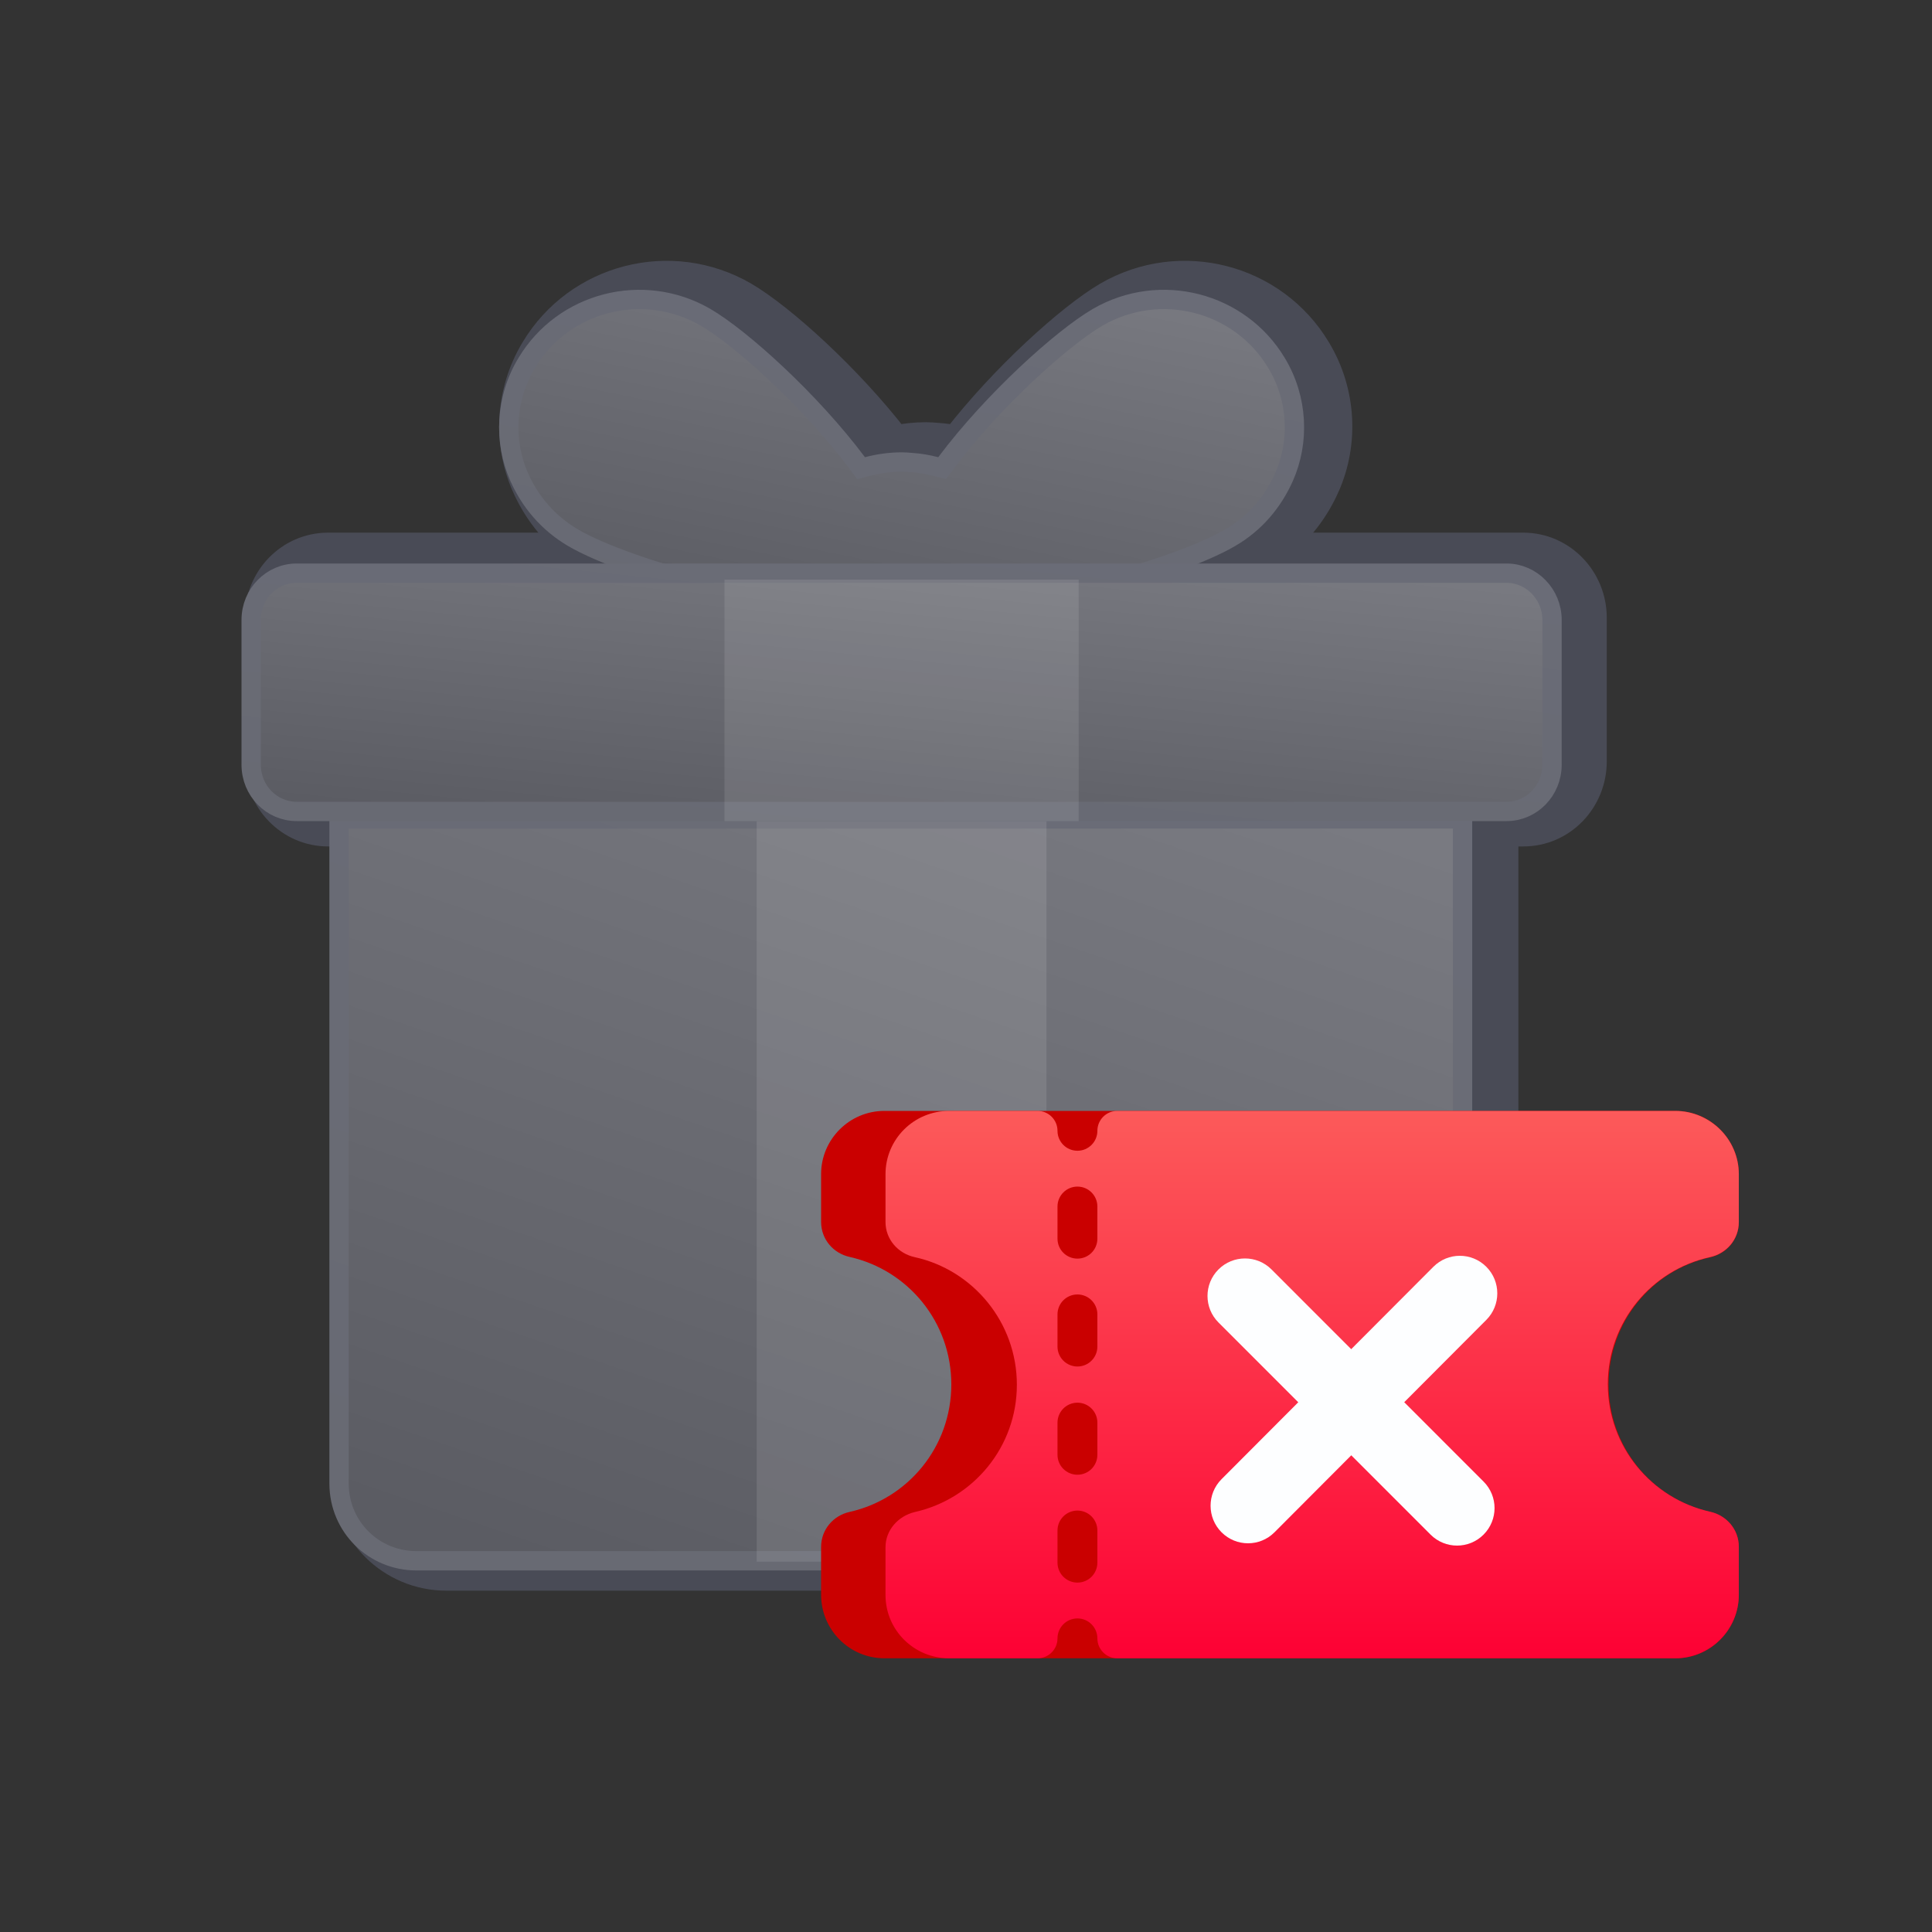 <svg width="100" height="100" viewBox="0 0 100 100" fill="none" xmlns="http://www.w3.org/2000/svg">
<rect x="0" y="0" width="100" height="100" fill="#333333" stroke="none"/>
<path d="M27.219 25.115C27.766 26.358 28.604 27.465 29.74 28.32H16.986C14.98 28.32 13.416 29.984 13.416 31.973V39.409C13.416 41.42 15.001 43.062 16.986 43.062H17.91V76.362C17.91 79.293 20.259 81.583 23.107 81.583H72.644C75.51 81.583 77.841 79.292 77.841 76.362V43.062H78.846C80.852 43.062 82.416 41.398 82.416 39.409V31.973C82.416 29.981 80.833 28.32 78.846 28.32H66.099C67.235 27.468 68.069 26.351 68.613 25.115L68.613 25.114C69.562 22.953 69.473 20.312 68.142 18.105C65.923 14.396 61.105 13.134 57.319 15.332L57.316 15.334C55.389 16.465 51.936 19.593 49.485 22.766C49.18 22.705 48.865 22.66 48.534 22.638L48.525 22.637C48.345 22.622 48.129 22.604 47.924 22.604C47.382 22.604 46.853 22.663 46.346 22.765C43.896 19.593 40.443 16.465 38.516 15.334L38.513 15.332C34.728 13.134 29.909 14.396 27.69 18.105C26.359 20.312 26.27 22.953 27.219 25.114L27.219 25.115Z" fill="#494B56" stroke="#494B56" stroke-width="1.5"/>
<path d="M66.064 18.773L66.065 18.774C67.194 20.636 67.267 22.864 66.467 24.678C65.897 25.966 64.973 27.081 63.681 27.828L63.678 27.83C62.293 28.645 59.36 29.713 56.257 30.421C54.712 30.773 53.142 31.032 51.72 31.127C50.289 31.223 49.047 31.149 48.137 30.864L48.137 30.864L48.131 30.862C47.657 30.72 47.284 30.516 47.018 30.266L46.873 30.13H46.675H46.659H46.454L46.308 30.274C46.066 30.513 45.685 30.718 45.203 30.862L45.203 30.862L45.199 30.863C44.288 31.145 43.046 31.217 41.615 31.121C40.193 31.025 38.623 30.767 37.078 30.415C33.974 29.709 31.042 28.645 29.657 27.83C28.36 27.065 27.436 25.963 26.867 24.678C26.067 22.865 26.14 20.636 27.27 18.774L27.27 18.774L27.271 18.773C29.162 15.628 33.277 14.55 36.516 16.42C38.364 17.5 41.95 20.733 44.37 23.964L44.571 24.233L44.896 24.148C45.469 23.999 46.067 23.912 46.675 23.912C46.827 23.912 46.998 23.925 47.195 23.942L47.195 23.942L47.202 23.942C47.629 23.971 48.031 24.044 48.44 24.149L48.764 24.232L48.964 23.964C51.385 20.733 54.97 17.5 56.819 16.42C60.057 14.55 64.172 15.628 66.064 18.773Z" fill="url(#paint0_linear_2052_48570)" stroke="url(#paint1_linear_2052_48570)"/>
<path d="M75.702 42.388V76.784C75.702 79.035 73.911 80.786 71.7 80.786H21.551C19.355 80.786 17.549 79.034 17.549 76.784V42.388H75.702Z" fill="url(#paint2_linear_2052_48570)" stroke="url(#paint3_linear_2052_48570)"/>
<path opacity="0.1" d="M39.166 42.5H54.166V80.833H39.166V42.5Z" fill="white"/>
<path d="M83.26 71.657C83.26 74.889 85.5 77.573 88.513 78.254C89.379 78.443 90 79.18 90 80.068V82.544C90 84.359 88.531 85.833 86.724 85.833H45.776C43.968 85.833 42.5 84.359 42.5 82.544V80.068C42.5 79.18 43.121 78.443 43.987 78.254C47 77.573 49.24 74.889 49.24 71.657C49.24 68.425 47 65.741 43.987 65.061C43.121 64.872 42.5 64.134 42.5 63.246V60.77C42.5 58.974 43.968 57.5 45.776 57.5H86.724C88.531 57.5 90 58.974 90 60.77V63.265C90 64.153 89.379 64.891 88.513 65.079C85.5 65.741 83.26 68.444 83.26 71.657Z" fill="#CA0000"/>
<path d="M88.504 65.071C89.376 64.881 90.001 64.143 90.001 63.254V60.774C90.001 58.976 88.523 57.5 86.705 57.5H57.831C57.262 57.5 56.8 57.962 56.8 58.532C56.8 59.101 56.337 59.563 55.768 59.563C55.198 59.563 54.736 59.101 54.736 58.532C54.736 57.962 54.274 57.5 53.704 57.5H49.129C47.292 57.5 45.834 58.976 45.834 60.774V63.254C45.834 64.143 46.478 64.881 47.349 65.071C50.361 65.733 52.633 68.44 52.633 71.676C52.633 74.894 50.379 77.581 47.349 78.263C46.478 78.471 45.834 79.209 45.834 80.08V82.559C45.834 84.376 47.311 85.833 49.129 85.833H53.704C54.274 85.833 54.736 85.371 54.736 84.802C54.736 84.232 55.198 83.77 55.768 83.77C56.337 83.77 56.8 84.232 56.8 84.802C56.8 85.371 57.262 85.833 57.831 85.833H86.705C88.523 85.833 90.001 84.357 90.001 82.54V80.061C90.001 79.171 89.376 78.433 88.504 78.244C85.474 77.562 83.22 74.875 83.22 71.638C83.22 68.44 85.474 65.733 88.504 65.071ZM56.8 80.883C56.8 81.453 56.338 81.915 55.768 81.915C55.198 81.915 54.736 81.453 54.736 80.883V79.219C54.736 78.649 55.198 78.187 55.768 78.187C56.338 78.187 56.8 78.649 56.8 79.219V80.883ZM56.8 75.3C56.8 75.87 56.338 76.332 55.768 76.332C55.198 76.332 54.736 75.87 54.736 75.3V73.636C54.736 73.066 55.198 72.603 55.768 72.603C56.338 72.603 56.8 73.066 56.8 73.636V75.3ZM56.8 69.698C56.8 70.268 56.338 70.73 55.768 70.73C55.198 70.73 54.736 70.268 54.736 69.698V68.033C54.736 67.463 55.198 67.001 55.768 67.001C56.338 67.001 56.8 67.463 56.8 68.033V69.698ZM56.8 64.114C56.8 64.684 56.338 65.146 55.768 65.146C55.198 65.146 54.736 64.684 54.736 64.114V62.45C54.736 61.88 55.198 61.418 55.768 61.418C56.338 61.418 56.8 61.88 56.8 62.45V64.114Z" fill="url(#paint4_linear_2052_48570)"/>
<path d="M80.333 32.09V39.578C80.333 40.924 79.277 42 77.979 42H15.355C14.068 42 13 40.936 13 39.578V32.09C13 30.744 14.056 29.667 15.355 29.667H77.979C79.263 29.667 80.333 30.746 80.333 32.09Z" fill="url(#paint5_linear_2052_48570)" stroke="url(#paint6_linear_2052_48570)"/>
<path opacity="0.1" d="M37.5 30H55.833V42.5H37.5V30Z" fill="white"/>
<path d="M63.068 65.706C63.826 64.948 65.055 64.948 65.813 65.706L76.789 76.686C77.547 77.444 77.547 78.673 76.789 79.431C76.032 80.189 74.803 80.189 74.045 79.431L63.068 68.451C62.311 67.693 62.311 66.464 63.068 65.706Z" fill="#FDFEFF"/>
<path d="M63.227 79.311C62.47 78.552 62.47 77.321 63.227 76.562L74.191 65.569C74.948 64.81 76.175 64.81 76.932 65.569C77.689 66.328 77.689 67.559 76.932 68.317L65.968 79.311C65.211 80.07 63.984 80.07 63.227 79.311Z" fill="#FDFEFF"/>
<defs>
<linearGradient id="paint0_linear_2052_48570" x1="64.273" y1="15.538" x2="59.888" y2="36.89" gradientUnits="userSpaceOnUse">
<stop stop-color="#797A81"/>
<stop offset="1" stop-color="#5B5C63"/>
</linearGradient>
<linearGradient id="paint1_linear_2052_48570" x1="29.472" y1="31.416" x2="34.101" y2="9.145" gradientUnits="userSpaceOnUse">
<stop stop-color="#686A73"/>
<stop offset="1" stop-color="#6A6C77"/>
</linearGradient>
<linearGradient id="paint2_linear_2052_48570" x1="71.62" y1="43.159" x2="55.515" y2="90.254" gradientUnits="userSpaceOnUse">
<stop stop-color="#797A81"/>
<stop offset="1" stop-color="#5B5C63"/>
</linearGradient>
<linearGradient id="paint3_linear_2052_48570" x1="22.214" y1="80.692" x2="39.187" y2="31.646" gradientUnits="userSpaceOnUse">
<stop stop-color="#686A73"/>
<stop offset="1" stop-color="#6A6C77"/>
</linearGradient>
<linearGradient id="paint4_linear_2052_48570" x1="67.917" y1="85.833" x2="67.917" y2="57.5" gradientUnits="userSpaceOnUse">
<stop stop-color="#FD0134"/>
<stop offset="1" stop-color="#FC5A5A"/>
</linearGradient>
<linearGradient id="paint5_linear_2052_48570" x1="75.54" y1="29.597" x2="73.774" y2="47.222" gradientUnits="userSpaceOnUse">
<stop stop-color="#797A81"/>
<stop offset="1" stop-color="#5B5C63"/>
</linearGradient>
<linearGradient id="paint6_linear_2052_48570" x1="18.466" y1="42.3" x2="20.332" y2="23.902" gradientUnits="userSpaceOnUse">
<stop stop-color="#686A73"/>
<stop offset="1" stop-color="#6A6C77"/>
</linearGradient>
</defs>
</svg>
